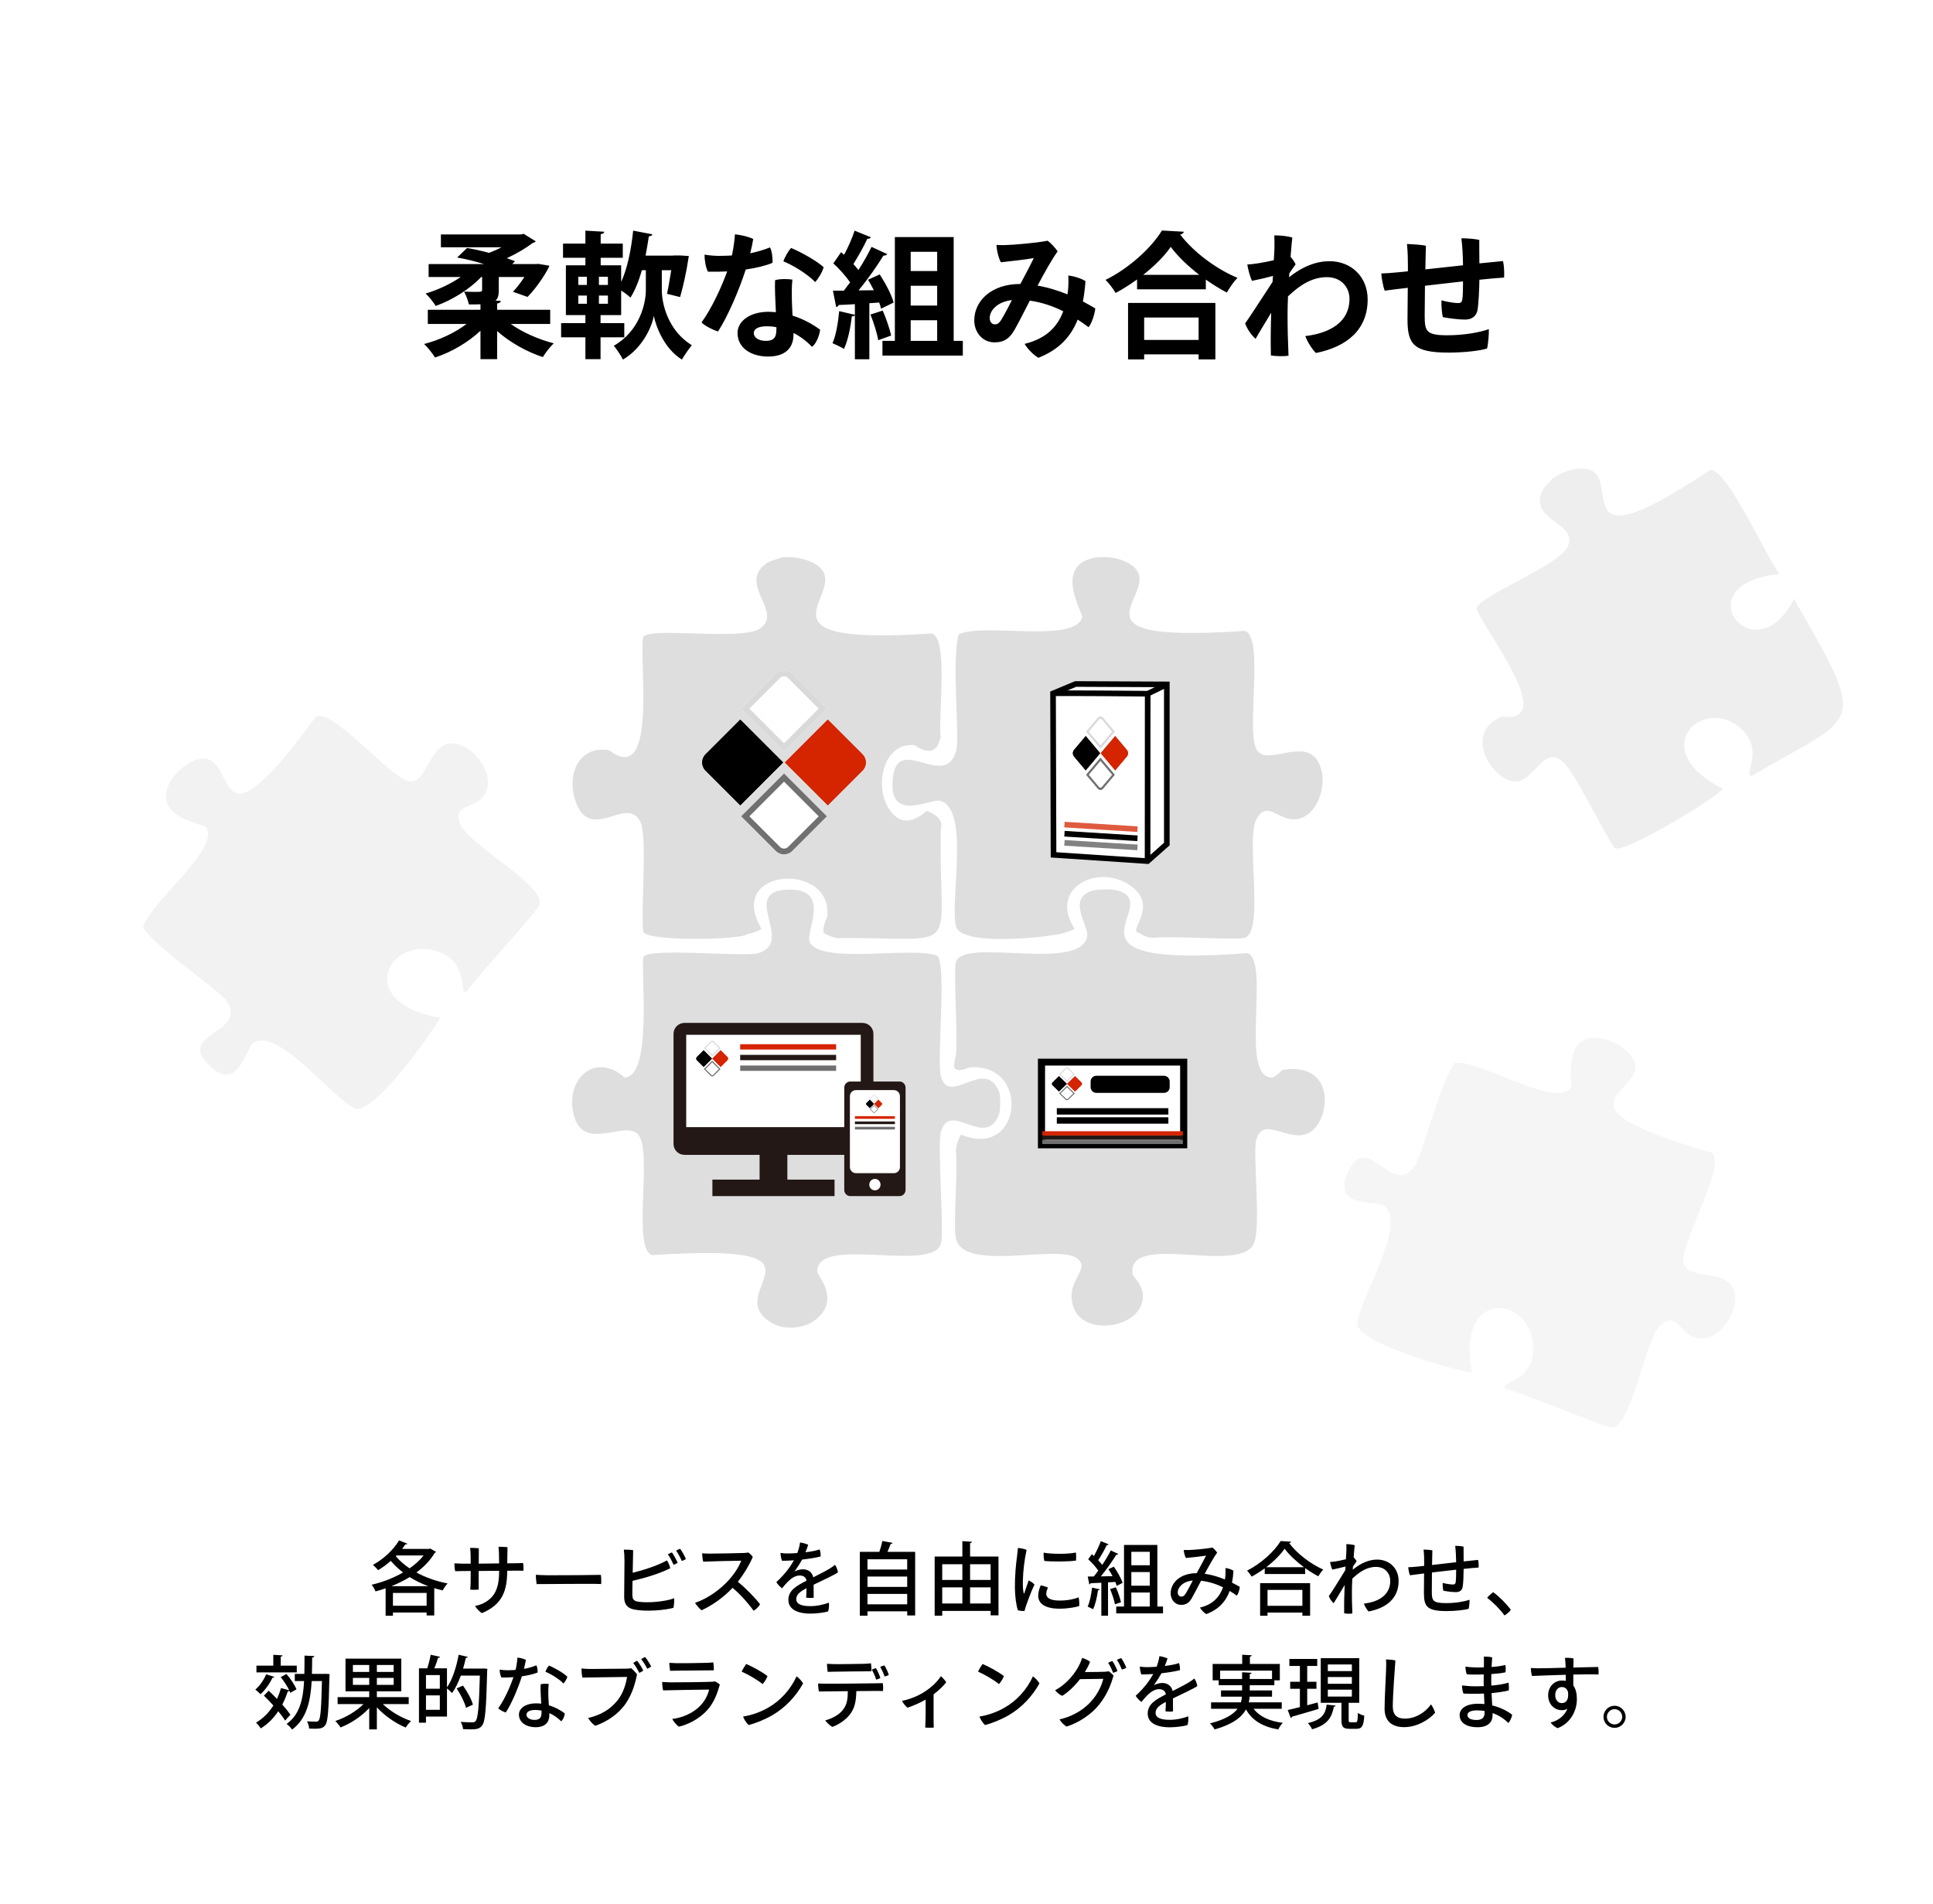<?xml version="1.0" encoding="UTF-8"?> <svg xmlns="http://www.w3.org/2000/svg" width="340" height="335" viewBox="0 0 340 335" fill="none"><rect width="340" height="335" fill="white"></rect><path d="M75.444 272.5L75.668 272.43L76.704 273.018C76.662 273.088 76.564 273.144 76.48 273.172C75.696 274.502 74.576 275.664 73.246 276.644C74.87 277.526 76.76 278.198 78.734 278.576C78.426 278.87 78.062 279.43 77.866 279.794C77.362 279.682 76.872 279.556 76.382 279.402V284.204H75.038V283.686H69.116V284.26H67.828V279.43C67.24 279.64 66.638 279.822 66.05 279.976C65.924 279.612 65.616 279.094 65.364 278.8C67.212 278.38 69.172 277.638 70.894 276.644C70.096 276.028 69.368 275.356 68.738 274.6C68.024 275.23 67.268 275.79 66.512 276.238C66.302 275.986 65.868 275.524 65.602 275.3C67.352 274.362 69.158 272.738 70.194 271.002L71.65 271.576C71.58 271.688 71.426 271.716 71.286 271.702C71.118 271.968 70.922 272.234 70.726 272.5H75.444ZM69.116 280.242V282.496H75.038V280.242H69.116ZM74.506 273.648H69.732L69.62 273.774C70.264 274.558 71.09 275.286 72.042 275.916C73.008 275.244 73.862 274.488 74.506 273.648ZM68.85 279.052H75.332C74.156 278.618 73.064 278.086 72.056 277.456C71.048 278.072 69.97 278.604 68.85 279.052ZM89.22 275.034L90.746 275.02C91.068 275.006 91.684 274.992 92.006 274.978C92.076 275.356 92.104 275.902 92.062 276.336C91.726 276.336 91.306 276.322 90.914 276.322L89.22 276.336C89.192 280.046 88.282 282.3 84.768 283.798C84.418 283.602 83.802 282.986 83.55 282.538C84.054 282.44 84.67 282.244 85.076 282.034C86.896 281.068 87.792 279.64 87.792 276.42V276.35L84.194 276.378V279.654C83.83 279.696 83.186 279.71 82.71 279.654C82.738 279.444 82.766 278.898 82.78 278.45C82.794 277.918 82.794 277.162 82.794 276.378L81.366 276.392C81.016 276.406 80.442 276.406 80.064 276.42C79.98 276.098 79.91 275.356 79.938 275.034C80.358 275.062 80.708 275.062 81.184 275.09H82.794L82.78 273.578C82.766 273.158 82.738 272.682 82.696 272.318C83.088 272.304 83.844 272.332 84.222 272.388C84.222 272.654 84.208 273.788 84.208 275.09C85.356 275.076 86.644 275.062 87.792 275.048C87.792 274.39 87.778 273.76 87.764 273.382C87.764 273.06 87.736 272.528 87.68 272.122C88.1 272.108 88.87 272.15 89.262 272.192C89.248 272.738 89.234 273.9 89.22 275.034ZM94.26 277.05C94.652 277.078 95.576 277.134 96.36 277.134C99.496 277.148 104.382 277.092 105.684 277.064C105.754 277.414 105.782 278.296 105.74 278.674C103.766 278.59 96.136 278.702 94.386 278.688C94.316 278.296 94.246 277.498 94.26 277.05ZM119.628 272.472C119.95 272.864 120.468 273.816 120.636 274.264C120.496 274.39 120.188 274.544 119.922 274.614C119.698 274.082 119.278 273.284 118.928 272.808C119.152 272.668 119.418 272.528 119.628 272.472ZM112.166 281.768C113.972 282.062 117.038 281.768 118.578 281.18C118.62 281.586 118.55 282.468 118.452 282.86C116.954 283.294 113.538 283.574 111.508 283.154C110.304 282.902 109.786 282.202 109.786 280.928C109.8 279.85 109.842 275.524 109.842 274.67C109.842 273.914 109.8 273.116 109.73 272.626C110.136 272.612 110.948 272.64 111.368 272.724C111.354 273.312 111.312 275.006 111.284 276.7C113.118 276.252 115.764 275.412 117.304 274.516C117.542 274.824 117.808 275.482 117.892 275.902C116.072 276.826 113.37 277.638 111.256 278.114C111.228 279.192 111.228 280.102 111.228 280.508C111.228 281.292 111.41 281.628 112.166 281.768ZM117.472 273.452C117.696 273.312 117.976 273.172 118.186 273.116C118.494 273.522 119.012 274.488 119.194 274.936C119.04 275.062 118.732 275.216 118.48 275.286C118.242 274.754 117.822 273.928 117.472 273.452ZM129.778 278.282C131.15 279.374 132.886 281.166 133.698 282.244C133.488 282.608 132.984 283.14 132.564 283.378C131.738 282.244 130.436 280.676 128.854 279.346C127.216 281.082 125.2 282.482 123.394 283.294C123.072 283.056 122.484 282.384 122.246 281.992C124.724 281.138 126.824 279.472 128.126 278.044C129.204 276.854 129.946 275.678 130.38 274.572C129.162 274.586 124.71 274.684 123.688 274.74C123.59 274.362 123.506 273.718 123.492 273.27C123.912 273.312 124.402 273.326 124.85 273.326C125.438 273.326 130.086 273.256 130.856 273.214C131.15 273.2 131.416 273.172 131.626 273.13C131.92 273.326 132.228 273.634 132.41 273.9C131.948 275.048 130.926 276.812 129.778 278.282ZM142.56 282.566C143.82 282.566 145.066 282.23 145.794 281.95C145.864 282.426 145.794 283.07 145.668 283.49C145.164 283.658 143.764 283.882 142.518 283.882C140.74 283.882 138.668 283.364 138.668 281.46C138.668 279.752 140.18 278.954 141.846 278.1C141.818 277.582 141.384 277.176 140.67 277.176C139.564 277.176 138.64 278.086 137.562 279.43C137.198 279.164 136.764 278.716 136.554 278.338C138.122 276.896 139.074 275.538 139.648 274.502C138.906 274.558 138.192 274.586 137.548 274.586C137.408 274.25 137.296 273.634 137.282 273.2C137.702 273.27 138.136 273.298 138.458 273.298C138.92 273.298 139.55 273.284 140.236 273.228C140.474 272.612 140.656 271.926 140.726 271.366C141.132 271.408 141.832 271.604 142.154 271.772C142.07 272.038 141.888 272.584 141.678 273.088C142.616 272.976 143.512 272.822 144.17 272.584C144.31 272.906 144.366 273.48 144.338 273.83C143.47 274.054 142.308 274.236 141.09 274.376C140.754 274.978 140.236 275.804 139.76 276.462C140.306 276.196 140.81 276.084 141.23 276.084C142.07 276.084 142.84 276.532 143.05 277.498C144.142 276.938 145.15 276.434 145.92 275.972C146.228 275.776 146.564 275.552 146.872 275.3C147.11 275.594 147.348 276.252 147.39 276.63C146.956 276.98 144.562 278.1 143.106 278.8C143.12 279.5 143.12 280.452 143.12 281.082C142.77 281.152 142.182 281.138 141.79 281.068C141.832 280.774 141.846 280.074 141.86 279.416C140.754 279.99 140.054 280.508 140.054 281.334C140.054 282.286 141.146 282.566 142.56 282.566ZM155.202 271.1L157.008 271.436C156.966 271.548 156.854 271.618 156.658 271.618C156.504 272.038 156.308 272.542 156.098 273.018H160.97V284.204H159.57V283.476H152.584V284.246H151.24V273.018H154.67C154.88 272.402 155.09 271.674 155.202 271.1ZM159.57 279.178V277.358H152.584V279.178H159.57ZM159.57 276.126V274.32H152.584V276.126H159.57ZM152.584 280.41V282.244H159.57V280.41H152.584ZM170.63 271.464V273.844H175.628V284.19H174.242V283.406H165.73V284.246H164.4V273.844H169.272V271.128L170.952 271.24C170.938 271.352 170.854 271.436 170.63 271.464ZM169.272 277.96V275.188H165.73V277.96H169.272ZM174.242 277.96V275.188H170.63V277.96H174.242ZM169.272 279.262H165.73V282.104H169.272V279.262ZM170.63 279.262V282.104H174.242V279.262H170.63ZM179.044 272.332C179.52 272.36 180.192 272.5 180.57 272.668C180.178 274.488 179.954 276.336 179.912 278.142C179.898 278.94 179.926 279.738 180.052 280.228C180.066 280.354 180.122 280.396 180.178 280.256C180.346 279.78 180.654 278.8 180.934 278.044C181.284 278.198 181.732 278.492 181.956 278.772C181.438 279.794 180.458 282.412 180.192 283.42C179.856 283.434 179.394 283.392 179.044 283.294C178.736 282.44 178.526 280.816 178.512 279.276C178.498 277.176 178.708 275.076 178.876 273.9C178.932 273.438 179.016 272.766 179.044 272.332ZM183.566 273.158C185.148 273.452 188.088 273.41 189.236 273.13C189.306 273.466 189.292 274.194 189.264 274.544C187.962 274.754 184.994 274.754 183.692 274.614C183.594 274.278 183.538 273.606 183.566 273.158ZM183.048 278.912C183.496 278.982 184.028 279.15 184.336 279.318C184.182 279.612 184.028 280.032 184.028 280.382C184.028 281.012 184.546 281.586 186.422 281.586C187.752 281.586 188.97 281.334 189.712 281.012C189.824 281.376 189.866 282.146 189.824 282.552C189.348 282.706 187.99 283.014 186.38 283.014C183.888 283.014 182.614 282.16 182.614 280.732C182.614 280.144 182.81 279.458 183.048 278.912ZM203.572 271.8V282.636H204.566V283.84H196.334V282.636H197.706V271.8H203.572ZM198.994 278.968H202.242V276.574H198.994V278.968ZM202.242 275.37V273.004H198.994V275.37H202.242ZM202.242 280.172H198.994V282.636H202.242V280.172ZM197.454 278.478L196.418 278.996C196.362 278.786 196.278 278.562 196.18 278.31L194.892 278.38V284.246H193.716V278.45C193.002 278.478 192.358 278.52 191.84 278.534C191.812 278.66 191.7 278.716 191.602 278.73L191.322 277.358L192.4 277.344C192.652 277.036 192.918 276.686 193.184 276.322C192.764 275.692 192.036 274.894 191.406 274.32L192.05 273.424L192.414 273.746C192.862 272.934 193.352 271.912 193.632 271.128L195.004 271.688C194.948 271.786 194.836 271.828 194.668 271.828C194.304 272.612 193.688 273.704 193.17 274.488C193.436 274.782 193.688 275.062 193.87 275.314C194.458 274.446 194.99 273.536 195.382 272.766L196.698 273.382C196.642 273.466 196.53 273.522 196.348 273.522C195.662 274.642 194.598 276.154 193.632 277.33L195.69 277.288C195.466 276.868 195.214 276.448 194.962 276.07L195.914 275.622C196.544 276.504 197.216 277.694 197.454 278.478ZM195.256 279.57L196.264 279.248C196.656 280.074 197.02 281.166 197.174 281.88C196.88 281.978 196.586 282.09 196.11 282.244C195.984 281.53 195.62 280.424 195.256 279.57ZM192.092 279.304L193.436 279.612C193.394 279.738 193.282 279.78 193.128 279.766C192.974 280.942 192.666 282.286 192.26 283.112C192.008 282.958 191.588 282.762 191.308 282.65C191.686 281.866 191.938 280.536 192.092 279.304ZM210.446 276.77H210.488C211.076 275.678 211.874 274.222 212.14 273.676C211.524 273.788 209.648 273.998 208.598 274.096C208.402 273.788 208.22 273.102 208.22 272.682C208.514 272.696 208.71 272.696 209.004 272.696C209.83 272.682 212.35 272.458 213.26 272.262C213.526 272.444 213.918 272.878 214.086 273.158C213.596 273.788 212.63 275.51 211.902 276.868C213.162 277.05 214.38 277.428 215.458 277.876C215.5 277.596 215.528 277.316 215.556 277.036C215.57 276.784 215.57 276.252 215.556 275.86C216.06 275.916 216.62 276.112 216.956 276.336C216.914 277.078 216.83 277.778 216.704 278.436C217.208 278.688 217.67 278.94 218.076 279.178C218.048 279.598 217.852 280.312 217.544 280.718C217.18 280.452 216.76 280.172 216.298 279.892C215.598 281.782 214.31 283.182 212.168 283.966C211.804 283.742 211.314 283.28 211.062 282.818C213.414 282.286 214.562 280.83 215.122 279.248C213.988 278.702 212.686 278.254 211.258 278.1C210.726 279.108 209.984 280.55 209.62 281.18C209.172 281.936 208.682 282.342 207.744 282.342C206.652 282.342 205.91 281.39 205.91 280.326C205.91 278.422 207.632 276.77 210.446 276.77ZM208.5 280.438C208.864 279.878 209.41 278.814 209.802 278.058C208.08 278.212 207.156 279.248 207.156 280.144C207.156 280.634 207.478 280.886 207.758 280.886C208.08 280.886 208.248 280.788 208.5 280.438ZM222.458 276.91V275.916C221.73 276.448 220.946 276.952 220.162 277.372C219.98 277.078 219.616 276.588 219.35 276.322C221.8 275.09 224.166 272.92 225.258 271.114L227.092 271.226C227.05 271.366 226.924 271.45 226.756 271.478C228.128 273.326 230.592 275.188 232.748 276.126C232.426 276.462 232.118 276.91 231.88 277.316C231.124 276.924 230.326 276.42 229.57 275.874V276.91H222.458ZM222.71 275.72H229.36C228.002 274.712 226.756 273.55 225.958 272.458C225.23 273.508 224.068 274.684 222.71 275.72ZM222.948 284.26H221.646V278.52H230.438V284.26H229.08V283.7H222.948V284.26ZM229.08 282.51V279.71H222.948V282.51H229.08ZM238.096 273.97C238.292 274.152 238.502 274.446 238.614 274.67C238.446 274.908 238.18 275.3 237.97 275.622C237.97 275.804 237.956 275.972 237.942 276.154C239.44 274.922 240.896 274.376 242.226 274.376C244.326 274.376 246.006 275.846 246.006 278.142C246.006 281.264 243.766 282.93 240.728 283.504C240.462 283.224 240.056 282.636 239.902 282.118C242.45 281.838 244.536 280.634 244.536 278.1C244.536 276.98 243.78 275.664 242.016 275.664C240.406 275.664 239.09 276.56 237.858 277.736C237.816 278.59 237.788 279.388 237.788 280.032C237.788 281.306 237.802 282.286 237.872 283.854C237.508 283.924 236.794 283.91 236.43 283.826C236.402 282.286 236.444 280.522 236.514 278.856C235.8 280.074 234.862 281.572 234.582 282.048C234.246 281.782 233.882 281.25 233.728 280.788C234.106 280.326 235.52 278.044 236.626 276.238C236.64 276.014 236.654 275.804 236.668 275.594C236.08 275.748 235.086 275.986 234.344 276.14C234.176 275.79 233.994 275.132 233.938 274.81C234.274 274.782 234.624 274.74 234.918 274.698C235.366 274.628 236.08 274.474 236.738 274.32C236.78 273.578 236.822 273.046 236.822 272.822C236.836 272.36 236.822 271.912 236.808 271.66C237.214 271.66 237.886 271.716 238.292 271.856C238.264 271.968 238.18 272.822 238.096 273.97ZM250.5 275.482V274.614C250.5 274.04 250.472 273.242 250.402 272.612C250.808 272.612 251.634 272.668 251.942 272.752C251.928 273.242 251.914 274.236 251.886 275.328C253.16 275.188 254.686 275.006 256.128 274.838C256.114 273.9 256.058 272.766 255.96 271.968C256.436 271.954 257.066 271.996 257.43 272.108C257.43 272.682 257.444 273.788 257.444 274.698C258.466 274.586 259.362 274.488 259.978 274.432C260.076 274.782 260.104 275.37 260.076 275.776C259.53 275.804 258.578 275.888 257.444 276.014C257.43 277.022 257.402 278.45 257.276 279.15C257.178 279.78 256.758 280.102 256.072 280.102C255.498 280.102 254.448 279.976 253.874 279.85C253.79 279.598 253.734 278.912 253.762 278.478C254.35 278.646 255.176 278.758 255.54 278.758C255.862 278.758 255.988 278.674 256.044 278.338C256.1 277.932 256.128 277.022 256.128 276.154C254.756 276.308 253.244 276.476 251.872 276.644C251.858 278.072 251.844 279.43 251.844 279.92C251.844 281.6 251.97 282.034 254.392 282.034C256.17 282.034 257.724 281.712 258.48 281.446C258.494 281.81 258.424 282.678 258.326 283.028C257.682 283.238 256.03 283.434 254.476 283.434C251.018 283.434 250.458 282.664 250.458 280.242C250.458 279.64 250.472 278.128 250.486 276.812C249.394 276.952 248.498 277.064 247.994 277.134C247.84 276.756 247.728 276.098 247.7 275.72C248.232 275.706 248.652 275.678 249.464 275.594C249.702 275.566 250.066 275.538 250.5 275.482ZM265.746 283.21C265.536 283.546 264.976 284.008 264.626 284.204C263.87 283.14 262.694 281.95 261.574 281.096C261.868 280.746 262.316 280.326 262.652 280.116C263.73 280.9 264.976 282.16 265.746 283.21ZM49.375 293.032H52.203V294.222H45.105V293.032H48.073V291.128L49.697 291.226C49.683 291.338 49.599 291.422 49.375 291.45V293.032ZM56.963 294.488L57.257 294.474L57.971 294.516C57.957 294.628 57.957 294.81 57.943 294.95C57.817 300.872 57.677 302.874 57.229 303.476C56.907 303.938 56.557 304.134 55.381 304.134C55.073 304.134 54.723 304.12 54.373 304.106C54.359 303.728 54.205 303.182 53.995 302.832C54.695 302.888 55.311 302.888 55.633 302.888C55.829 302.888 55.941 302.832 56.067 302.664C56.389 302.272 56.515 300.522 56.627 295.748H54.821C54.625 299.318 53.925 302.398 51.377 304.288C51.181 303.966 50.747 303.518 50.411 303.294C52.693 301.67 53.309 299.024 53.491 295.748H51.853V294.488H53.533C53.561 293.466 53.561 292.388 53.561 291.268L55.283 291.352C55.269 291.492 55.157 291.576 54.905 291.632C54.905 292.598 54.891 293.564 54.863 294.488H56.963ZM49.375 295.048L50.383 294.502C51.097 295.328 51.853 296.434 52.147 297.204L51.055 297.82C51.013 297.708 50.971 297.596 50.915 297.47C50.859 297.526 50.747 297.568 50.621 297.554C50.355 298.38 50.033 299.15 49.655 299.878C50.243 300.536 50.747 301.166 51.083 301.684C50.663 302.104 50.411 302.398 50.145 302.706C49.865 302.23 49.445 301.656 48.941 301.054C48.115 302.3 47.079 303.336 45.861 304.078C45.693 303.798 45.287 303.294 45.035 303.056C46.253 302.356 47.275 301.32 48.087 300.046C47.527 299.43 46.953 298.828 46.421 298.31L47.261 297.442C47.723 297.876 48.227 298.366 48.717 298.884C48.997 298.282 49.235 297.652 49.431 296.98L50.873 297.372C50.523 296.644 49.935 295.748 49.375 295.048ZM46.813 294.558L48.255 295.006C48.213 295.104 48.101 295.16 47.933 295.146C47.443 296.196 46.645 297.33 45.819 298.058C45.609 297.834 45.175 297.442 44.909 297.246C45.651 296.63 46.393 295.58 46.813 294.558ZM71.887 298.576V299.794H67.337C68.611 301.04 70.543 302.188 72.307 302.776C71.999 303.042 71.579 303.574 71.369 303.924C69.591 303.196 67.659 301.866 66.287 300.368V304.246H64.943V300.494C63.599 301.95 61.695 303.21 59.903 303.91C59.693 303.574 59.273 303.056 58.979 302.776C60.771 302.188 62.703 301.054 63.935 299.794H59.385V298.576H64.943V297.554H60.771V291.8H70.585V297.554H66.287V298.576H71.887ZM64.943 292.92H62.073V294.138H64.943V292.92ZM66.287 294.138H69.241V292.92H66.287V294.138ZM62.073 295.188V296.42H64.943V295.188H62.073ZM66.287 296.42H69.241V295.188H66.287V296.42ZM84.739 293.55L85.019 293.536L85.719 293.592C85.719 293.69 85.705 293.886 85.691 294.012C85.523 300.62 85.355 302.86 84.809 303.546C84.389 304.12 83.927 304.246 82.737 304.246C82.331 304.246 81.897 304.232 81.449 304.204C81.421 303.84 81.267 303.294 81.029 302.93C81.911 303 82.723 303.014 83.073 303.014C83.339 303.014 83.507 302.958 83.661 302.776C84.067 302.314 84.263 300.214 84.403 294.782H81.057C80.623 295.972 80.105 297.05 79.517 297.862C79.321 297.638 78.901 297.26 78.621 297.036V301.992H74.925V303.07H73.693V293.508H75.149C75.387 292.794 75.639 291.814 75.751 291.114L77.403 291.478C77.361 291.59 77.249 291.646 77.053 291.66C76.899 292.206 76.647 292.906 76.395 293.508H78.621V296.854C79.559 295.538 80.273 293.298 80.679 291.114L82.275 291.492C82.247 291.604 82.135 291.674 81.939 291.66C81.799 292.29 81.645 292.934 81.449 293.55H84.739ZM77.361 297.092V294.698H74.925V297.092H77.361ZM74.925 298.268V300.802H77.361V298.268H74.925ZM80.315 297.036L81.435 296.546C82.191 297.582 82.933 298.954 83.185 299.892L81.967 300.452C81.743 299.528 81.029 298.1 80.315 297.036ZM96.443 298.184C96.443 298.562 96.499 299.29 96.541 300.004C97.605 300.326 98.557 300.844 99.341 301.432C99.327 301.866 99.047 302.566 98.697 302.818C98.109 302.216 97.395 301.726 96.611 301.376C96.625 301.53 96.625 301.656 96.625 301.754C96.625 302.958 95.911 303.868 94.203 303.868C92.677 303.868 91.277 303.098 91.277 301.642C91.277 300.48 92.551 299.668 94.245 299.668C94.567 299.668 94.889 299.682 95.197 299.724C95.127 298.534 95.043 297.05 95.099 296.308C95.533 296.196 96.163 296.21 96.513 296.266C96.429 297.064 96.443 297.554 96.443 298.184ZM95.253 301.194V300.942C94.875 300.872 94.511 300.83 94.133 300.83C93.167 300.83 92.607 301.152 92.607 301.67C92.607 302.16 93.139 302.58 94.035 302.58C95.141 302.58 95.253 301.95 95.253 301.194ZM94.567 294.236C93.881 294.53 92.887 294.754 91.795 294.908C91.137 296.994 89.989 299.71 88.967 301.278C88.575 301.18 87.903 300.83 87.637 300.536C88.715 299.038 89.723 296.798 90.311 295.062C89.611 295.118 88.897 295.132 88.197 295.118C88.001 294.782 87.889 294.18 87.889 293.732C88.351 293.816 88.911 293.844 89.205 293.844C89.667 293.844 90.157 293.83 90.675 293.788C90.759 293.494 90.815 293.228 90.857 292.948C90.927 292.486 90.997 292.024 91.011 291.618C91.543 291.674 92.117 291.814 92.495 292.01C92.425 292.486 92.299 293.046 92.159 293.606C92.887 293.48 93.629 293.27 94.343 292.976C94.511 293.256 94.581 293.872 94.567 294.236ZM99.103 296.182C98.333 295.342 96.807 294.46 95.939 294.11C96.051 293.76 96.331 293.256 96.555 293.018C97.591 293.438 99.173 294.362 99.789 294.978C99.691 295.384 99.397 295.874 99.103 296.182ZM113.467 291.52C113.803 291.898 114.321 292.724 114.531 293.186C114.391 293.312 114.097 293.48 113.845 293.578C113.579 293.032 113.145 292.346 112.781 291.898C113.005 291.744 113.257 291.59 113.467 291.52ZM112.067 292.178C112.403 292.57 112.935 293.438 113.145 293.886C113.005 294.026 112.697 294.208 112.445 294.306C112.193 293.788 111.759 293.032 111.381 292.57C111.605 292.416 111.857 292.248 112.067 292.178ZM112.053 294.586C111.759 295.958 111.297 297.862 110.093 299.654C108.749 301.614 106.775 302.874 104.717 303.616C104.269 303.378 103.737 302.734 103.443 302.244C105.599 301.74 107.279 300.816 108.637 299.122C109.561 297.974 110.107 296.308 110.289 295.02C109.197 295.034 103.653 295.104 102.435 295.132C102.351 294.768 102.267 293.872 102.267 293.536C102.799 293.592 103.401 293.62 103.891 293.62C104.605 293.62 109.435 293.578 110.247 293.564C110.471 293.55 110.737 293.536 111.017 293.494C111.311 293.704 111.773 294.194 112.053 294.586ZM117.737 292.542C118.185 292.57 118.423 292.584 118.913 292.598C119.753 292.626 123.617 292.57 124.317 292.542C124.793 292.528 125.143 292.486 125.465 292.458C125.521 292.78 125.577 293.452 125.549 293.858C125.045 293.858 120.005 293.9 119.095 293.914C118.871 293.914 118.227 293.942 117.863 293.942C117.807 293.606 117.723 292.948 117.737 292.542ZM126.613 296.364C126.193 297.848 125.619 299.514 124.387 300.872C122.819 302.594 120.719 303.49 119.389 303.77C119.025 303.504 118.451 302.86 118.241 302.412C119.907 302.23 121.895 301.432 123.169 300.088C123.981 299.234 124.457 298.31 124.737 297.246C123.939 297.246 117.793 297.344 116.645 297.386C116.533 297.036 116.463 296.294 116.477 295.902C116.981 295.944 117.443 295.958 117.961 295.972C118.787 295.986 124.121 295.93 125.073 295.874C125.339 295.86 125.549 295.846 125.759 295.804C125.983 295.902 126.403 296.168 126.613 296.364ZM131.247 292.738C132.339 293.2 134.103 294.152 134.999 294.88C134.873 295.272 134.425 295.972 134.145 296.28C133.291 295.58 131.695 294.628 130.449 294.082C130.617 293.718 131.065 292.99 131.247 292.738ZM130.701 301.992C132.185 301.768 133.767 301.194 135.055 300.466C137.267 299.206 139.017 297.288 140.109 294.922C140.529 295.188 141.061 295.79 141.257 296.168C139.997 298.408 138.177 300.396 135.853 301.754C134.341 302.622 132.871 303.168 131.681 303.49C131.275 303.112 130.869 302.468 130.701 301.992ZM146.829 294.096C146.605 294.096 145.947 294.11 145.583 294.124C145.527 293.788 145.457 293.13 145.471 292.71C145.919 292.738 146.157 292.752 146.647 292.766C147.501 292.794 151.323 292.724 152.037 292.71C152.513 292.696 152.863 292.654 153.199 292.626C153.255 292.948 153.297 293.62 153.269 294.026C152.765 294.026 147.739 294.068 146.829 294.096ZM155.551 292.99C155.845 293.41 156.195 294.18 156.335 294.67C156.181 294.768 155.859 294.894 155.593 294.95C155.411 294.376 155.103 293.746 154.823 293.256C155.061 293.144 155.341 293.032 155.551 292.99ZM154.851 295.202C154.697 295.314 154.375 295.44 154.109 295.496C153.941 294.936 153.647 294.25 153.339 293.746C153.577 293.634 153.871 293.522 154.067 293.466C154.361 293.914 154.711 294.726 154.851 295.202ZM154.053 296.14C154.375 296.14 154.949 296.126 155.271 296.112C155.341 296.476 155.355 297.134 155.327 297.498C154.991 297.498 154.613 297.484 154.221 297.484C153.871 297.484 152.331 297.498 150.623 297.512C150.581 299.206 150.385 300.326 149.643 301.418C148.985 302.37 147.739 303.336 146.395 303.812C145.961 303.574 145.387 303.014 145.149 302.664C146.129 302.412 147.473 301.81 148.215 300.872C148.999 299.892 149.111 298.94 149.125 297.526C147.347 297.54 145.695 297.568 145.303 297.568C144.967 297.568 144.407 297.568 144.029 297.582C143.959 297.26 143.889 296.532 143.903 296.168C144.309 296.196 144.659 296.196 145.135 296.21C145.961 296.238 153.339 296.154 154.053 296.14ZM164.213 298.086V302.79C164.213 303.14 164.227 303.616 164.241 303.924C163.947 303.966 163.065 303.966 162.743 303.924C162.743 303.784 162.771 303.35 162.785 302.804C162.813 302.09 162.827 300.914 162.813 299.01C161.791 299.598 160.615 300.102 159.607 300.438C159.299 300.172 158.851 299.64 158.655 299.234C159.943 298.968 161.455 298.408 162.631 297.624C163.849 296.854 164.927 295.804 165.487 294.894C165.823 295.16 166.229 295.622 166.439 295.958C165.935 296.602 165.165 297.358 164.213 298.086ZM172.823 292.738C173.915 293.2 175.679 294.152 176.575 294.88C176.449 295.272 176.001 295.972 175.721 296.28C174.867 295.58 173.271 294.628 172.025 294.082C172.193 293.718 172.641 292.99 172.823 292.738ZM172.277 301.992C173.761 301.768 175.343 301.194 176.631 300.466C178.843 299.206 180.593 297.288 181.685 294.922C182.105 295.188 182.637 295.79 182.833 296.168C181.573 298.408 179.753 300.396 177.429 301.754C175.917 302.622 174.447 303.168 173.257 303.49C172.851 303.112 172.445 302.468 172.277 301.992ZM194.117 294.11V294.124C194.621 294.096 194.775 294.068 195.013 294.026C195.279 294.194 195.671 294.544 195.867 294.768C195.475 296.154 194.845 298.002 193.333 299.892C191.919 301.67 189.679 303.098 187.607 303.756C187.159 303.504 186.627 302.958 186.361 302.496C188.111 302.104 190.211 301.18 191.835 299.416C193.151 298.002 193.823 296.378 194.061 295.356L189.959 295.412C189.021 296.63 187.901 297.694 186.837 298.352C186.417 298.184 185.815 297.708 185.591 297.358C187.873 296.168 189.749 293.676 190.337 291.674C190.855 291.8 191.359 292.066 191.737 292.36C191.513 292.948 191.191 293.564 190.827 294.166C193.697 294.152 194.117 294.11 194.117 294.11ZM197.211 291.702C197.519 292.122 197.925 292.906 198.107 293.396C197.939 293.522 197.603 293.662 197.323 293.718C197.099 293.144 196.777 292.5 196.455 292.01C196.693 291.898 196.987 291.758 197.211 291.702ZM194.915 292.542C195.153 292.402 195.447 292.276 195.671 292.234C195.979 292.668 196.371 293.494 196.553 293.97C196.399 294.096 196.049 294.236 195.783 294.292C195.573 293.732 195.251 293.046 194.915 292.542ZM205.765 302.566C207.025 302.566 208.271 302.23 208.999 301.95C209.069 302.426 208.999 303.07 208.873 303.49C208.369 303.658 206.969 303.882 205.723 303.882C203.945 303.882 201.873 303.364 201.873 301.46C201.873 299.752 203.385 298.954 205.051 298.1C205.023 297.582 204.589 297.176 203.875 297.176C202.769 297.176 201.845 298.086 200.767 299.43C200.403 299.164 199.969 298.716 199.759 298.338C201.327 296.896 202.279 295.538 202.853 294.502C202.111 294.558 201.397 294.586 200.753 294.586C200.613 294.25 200.501 293.634 200.487 293.2C200.907 293.27 201.341 293.298 201.663 293.298C202.125 293.298 202.755 293.284 203.441 293.228C203.679 292.612 203.861 291.926 203.931 291.366C204.337 291.408 205.037 291.604 205.359 291.772C205.275 292.038 205.093 292.584 204.883 293.088C205.821 292.976 206.717 292.822 207.375 292.584C207.515 292.906 207.571 293.48 207.543 293.83C206.675 294.054 205.513 294.236 204.295 294.376C203.959 294.978 203.441 295.804 202.965 296.462C203.511 296.196 204.015 296.084 204.435 296.084C205.275 296.084 206.045 296.532 206.255 297.498C207.347 296.938 208.355 296.434 209.125 295.972C209.433 295.776 209.769 295.552 210.077 295.3C210.315 295.594 210.553 296.252 210.595 296.63C210.161 296.98 207.767 298.1 206.311 298.8C206.325 299.5 206.325 300.452 206.325 301.082C205.975 301.152 205.387 301.138 204.995 301.068C205.037 300.774 205.051 300.074 205.065 299.416C203.959 299.99 203.259 300.508 203.259 301.334C203.259 302.286 204.351 302.566 205.765 302.566ZM225.449 299.486V300.62H220.507C221.515 301.978 223.237 302.79 225.631 303.098C225.351 303.364 225.015 303.896 224.833 304.26C222.089 303.784 220.255 302.678 219.163 300.746C218.393 302.118 216.811 303.364 213.647 304.26C213.493 303.98 213.129 303.462 212.835 303.196C215.523 302.51 216.937 301.6 217.679 300.62H213.017V299.486H218.267C218.365 299.15 218.421 298.828 218.449 298.492H214.767V297.4H218.477V296.476H214.361V295.622H213.297V292.738H218.491V291.114L220.171 291.212C220.157 291.338 220.073 291.408 219.849 291.45V292.738H225.113V295.622H224.147V296.476H219.821V297.4H223.741V298.492H219.793C219.779 298.828 219.723 299.15 219.653 299.486H225.449ZM214.613 293.914V295.384H218.477V294.194L220.143 294.292C220.129 294.404 220.045 294.488 219.821 294.516V295.384H223.741V293.914H214.613ZM237.223 299.57V302.566C237.223 302.958 237.279 303 237.573 303H238.455C238.749 303 238.805 302.79 238.847 301.348C239.113 301.558 239.631 301.754 239.967 301.838C239.855 303.672 239.533 304.148 238.609 304.148H237.363C236.215 304.148 235.949 303.77 235.949 302.58V299.57H232.309V291.716H239.085V299.57H237.223ZM237.783 295.034H233.555V296.224H237.783V295.034ZM237.783 292.822H233.555V293.998H237.783V292.822ZM237.783 297.26H233.555V298.478H237.783V297.26ZM229.929 297.106V300.004C230.531 299.836 231.161 299.682 231.763 299.514L231.931 300.648C230.209 301.166 228.403 301.684 227.241 302.02C227.227 302.132 227.143 302.216 227.031 302.244L226.499 300.844C227.087 300.718 227.829 300.536 228.641 300.326V297.106H226.933V295.874H228.641V293.088H226.793V291.856H231.693V293.088H229.929V295.874H231.553V297.106H229.929ZM233.359 299.892L234.927 300.06C234.913 300.158 234.801 300.242 234.619 300.256C234.269 302.02 233.625 303.434 230.783 304.232C230.657 303.91 230.307 303.392 230.041 303.14C232.575 302.552 233.135 301.488 233.359 299.892ZM243.789 291.94C244.195 291.94 245.119 292.024 245.441 292.122C245.385 292.738 244.979 298.268 244.979 300.2C244.979 301.768 245.777 302.356 247.107 302.356C248.941 302.356 250.677 301.306 251.699 299.85C251.965 300.158 252.329 300.942 252.427 301.32C251.391 302.524 249.277 303.854 246.981 303.854C244.923 303.854 243.537 302.888 243.537 300.592C243.537 298.688 243.775 294.866 243.803 293.592C243.831 292.85 243.831 292.388 243.789 291.94ZM260.995 293.34L261.009 292.78C261.023 292.122 261.009 291.814 260.995 291.45C261.429 291.422 262.101 291.478 262.465 291.576C262.423 292.052 262.395 292.626 262.353 293.27C263.207 293.214 264.075 293.102 264.775 292.92C264.873 293.298 264.859 293.844 264.803 294.208C264.103 294.362 263.221 294.46 262.311 294.516C262.297 294.95 262.297 295.412 262.297 295.888C262.297 296.098 262.297 296.322 262.311 296.546C263.389 296.462 264.467 296.294 265.335 296.028C265.419 296.434 265.419 297.036 265.377 297.4C264.551 297.61 263.487 297.764 262.353 297.862C262.381 298.604 262.437 299.36 262.465 300.032C263.921 300.382 265.139 301.012 265.979 301.67C265.909 302.132 265.629 302.79 265.307 303.126C264.579 302.384 263.627 301.768 262.535 301.376V301.726C262.535 302.86 261.863 303.868 259.889 303.868C257.901 303.868 256.739 303.042 256.739 301.74C256.739 300.592 257.859 299.738 259.987 299.738C260.365 299.738 260.729 299.752 261.093 299.794L261.023 297.946C259.749 298.002 258.461 298.002 257.411 297.946C257.257 297.554 257.159 296.994 257.159 296.518C257.845 296.602 258.755 296.672 259.483 296.672C259.945 296.672 260.449 296.658 260.981 296.644C260.967 296.392 260.967 296.182 260.967 295.986C260.967 295.566 260.967 295.076 260.981 294.586C259.833 294.628 258.755 294.614 257.999 294.558C257.859 294.208 257.761 293.62 257.761 293.214C258.153 293.27 259.063 293.354 259.819 293.354C260.141 293.354 260.547 293.354 260.995 293.34ZM261.135 301.292V301.012C260.701 300.942 260.267 300.9 259.819 300.9C258.685 300.9 258.111 301.236 258.111 301.712C258.111 302.174 258.517 302.594 259.721 302.594C260.547 302.594 261.135 302.286 261.135 301.292ZM275.387 293.396L275.373 293.13C275.359 292.654 275.331 292.178 275.261 291.674C275.681 291.632 276.395 291.674 276.773 291.772C276.759 292.024 276.745 292.626 276.745 293.368C278.649 293.326 280.441 293.27 281.099 293.27C281.183 293.634 281.197 294.236 281.169 294.586C280.301 294.544 278.593 294.558 276.731 294.6V296.532C277.165 297.106 277.361 297.932 277.361 298.926C277.361 300.9 276.311 303.14 273.973 304.036C273.581 303.896 272.951 303.378 272.741 303.042C273.973 302.748 275.163 301.936 275.695 300.62C275.415 300.788 275.079 300.872 274.715 300.872C273.441 300.872 272.307 299.864 272.307 298.24C272.307 296.7 273.427 295.65 274.743 295.65C274.981 295.65 275.205 295.678 275.415 295.72L275.401 294.642C272.909 294.712 270.417 294.81 269.465 294.852C269.367 294.516 269.255 293.872 269.269 293.452C269.731 293.494 270.529 293.508 271.075 293.494C271.775 293.494 273.525 293.452 275.387 293.396ZM274.687 299.626C275.499 299.626 275.947 299.024 275.807 297.68C275.611 297.036 275.219 296.798 274.687 296.798C274.085 296.798 273.553 297.33 273.553 298.24C273.553 299.024 274.043 299.626 274.687 299.626ZM282.043 302.034V302.02C282.043 300.97 282.911 300.088 283.989 300.088C285.053 300.088 285.935 300.97 285.935 302.034C285.935 303.112 285.053 303.98 283.989 303.98C282.911 303.98 282.043 303.112 282.043 302.034ZM282.645 302.034V302.048C282.645 302.776 283.247 303.378 283.989 303.378C284.731 303.378 285.333 302.776 285.333 302.034C285.333 301.292 284.731 300.69 283.989 300.69C283.247 300.69 282.645 301.292 282.645 302.034Z" fill="black"></path><path d="M96.776 54.496V56.992H89.84C91.856 58.456 94.712 59.704 97.4 60.4C96.776 60.976 95.912 62.104 95.48 62.824C92.648 61.888 89.672 60.232 87.44 58.24V63.184H84.512V58.192C82.328 60.232 79.4 61.96 76.52 62.896C76.088 62.2 75.224 61.096 74.6 60.52C77.288 59.824 80.072 58.528 82.064 56.992H75.248V54.496H84.512V53.536C83.912 53.56 83.24 53.56 82.472 53.56C82.328 52.84 81.968 51.952 81.632 51.304C82.232 51.328 82.928 51.352 83.48 51.352C84.704 51.352 84.8 51.328 84.8 50.968V48.736H84.632C82.568 50.92 79.52 52.792 76.64 53.824C76.232 53.176 75.44 52.168 74.864 51.64C77 51.016 79.256 49.96 81.032 48.736H75.392V46.456H85.136C83.6 45.976 81.92 45.568 80.408 45.304L82.16 43.624C83.384 43.84 84.728 44.128 86.024 44.488C86.768 44.2 87.536 43.864 88.208 43.504H77.552V41.248H91.664L92.096 41.128L94.232 42.448C94.136 42.592 93.92 42.688 93.68 42.76C92.504 43.648 90.92 44.608 89.144 45.424C89.672 45.616 90.152 45.784 90.584 45.952L90.104 46.456H94.16L94.736 46.432L96.632 46.744C96.512 47.248 94.76 50.248 92.792 52.24L90.224 51.328C90.872 50.656 91.592 49.72 92.24 48.736H87.728V51.088C87.728 51.976 87.584 52.528 87.152 52.888L88.088 52.936C88.064 53.176 87.872 53.344 87.44 53.392V54.496H96.776ZM118.064 47.536H116.408V51.064C116.408 53.368 117.44 58.12 121.688 60.736C121.16 61.36 120.368 62.536 119.936 63.256C116.888 61.384 115.4 57.544 115.016 55.624H114.992C114.632 57.592 112.928 61.312 109.568 63.256C109.256 62.608 108.464 61.408 107.96 60.832C112.496 58.24 113.6 53.392 113.6 51.064V47.536H112.904C112.376 49.408 111.704 51.088 110.888 52.36C110.528 52 109.856 51.496 109.256 51.112V55.432H105.632V56.848H109.808V59.344H105.632V63.184H102.968V59.344H98.696V56.848H102.968V55.432H99.536V46.672H102.968V45.352H99.032V42.856H102.968V40.576L106.28 40.768C106.256 41.008 106.088 41.128 105.656 41.2V42.856H109.544V45.352H105.656V46.672H109.256V49.6C110.336 47.296 111.032 43.888 111.368 40.576L114.752 41.224C114.704 41.44 114.464 41.56 114.128 41.56C113.96 42.688 113.768 43.84 113.552 44.968H118.4V44.944H119.648L121.16 45.04C121.136 45.136 121.112 45.352 121.088 45.472C120.752 47.728 120.152 50.464 119.624 52.264L117.32 51.688C117.56 50.632 117.824 49.072 118.064 47.536ZM103.232 48.688H101.72V50.128H103.232V48.688ZM105.344 50.128H106.928V48.688H105.344V50.128ZM103.232 52H101.72V53.44H103.232V52ZM105.344 53.44H106.928V52H105.344V53.44ZM139.568 58.576V58.864C139.568 61.12 138.224 62.728 135.104 62.728C132.152 62.728 129.728 61.24 129.728 58.576C129.728 56.536 131.864 54.856 135.152 54.856C135.608 54.856 136.04 54.88 136.472 54.928C136.376 52.936 136.256 50.584 136.328 49.288C137.264 49.024 138.656 49.072 139.376 49.192C139.232 50.56 139.28 51.496 139.28 52.576C139.28 53.224 139.352 54.376 139.4 55.528C141.272 56.104 142.904 57.016 144.248 58C144.176 58.912 143.576 60.472 142.832 61.024C141.896 60.04 140.792 59.2 139.568 58.576ZM136.568 57.568C135.992 57.448 135.44 57.4 134.864 57.4C133.4 57.4 132.584 57.856 132.584 58.6C132.584 59.368 133.4 59.968 134.696 59.968C136.496 59.968 136.568 58.936 136.568 57.568ZM135.872 46.24C134.768 46.72 133.112 47.128 131.168 47.416C130.04 50.944 127.976 55.768 126.296 58.312C125.456 58.072 123.992 57.352 123.392 56.728C125.216 54.208 126.896 50.536 127.904 47.752C126.8 47.8 125.648 47.824 124.52 47.8C124.136 47.08 123.92 45.76 123.92 44.8C124.76 44.944 125.84 45.016 126.44 45.016C127.208 45.016 127.976 44.992 128.744 44.944C128.84 44.488 128.912 44.08 128.984 43.648C129.128 42.808 129.224 41.992 129.272 41.224C130.424 41.344 131.624 41.632 132.488 42.04C132.368 42.808 132.176 43.672 131.96 44.56C133.088 44.32 134.24 44.008 135.44 43.528C135.776 44.128 135.944 45.496 135.872 46.24ZM143.384 49.624C141.944 48.112 139.304 46.576 137.792 45.976C138.032 45.232 138.68 44.128 139.136 43.624C140.912 44.344 143.744 45.952 144.872 47.008C144.632 47.872 144.008 48.952 143.384 49.624ZM167.744 41.704V59.968H169.352V62.56H155.216V59.968H157.4V41.704H167.744ZM160.184 53.752H164.84V50.272H160.184V53.752ZM164.84 47.68V44.296H160.184V47.68H164.84ZM164.84 56.344H160.184V59.968H164.84V56.344ZM157.184 53.224L154.976 54.304C154.904 53.992 154.784 53.632 154.64 53.224L152.912 53.344V63.208H150.368V55.432C150.296 55.576 150.128 55.672 149.84 55.648C149.6 57.616 149.144 59.92 148.448 61.384C147.944 61.048 147.008 60.64 146.432 60.376C147.032 59.056 147.416 56.776 147.608 54.736L150.368 55.384V53.512C149.288 53.584 148.304 53.632 147.512 53.656C147.44 53.896 147.248 53.992 147.08 54.016L146.504 51.136H148.424C148.784 50.68 149.144 50.2 149.528 49.672C148.808 48.616 147.632 47.296 146.576 46.336L147.944 44.368L148.472 44.824C149.192 43.48 149.912 41.848 150.32 40.576L153.2 41.752C153.104 41.92 152.888 42.016 152.552 42.016C151.952 43.336 150.944 45.112 150.104 46.456C150.44 46.816 150.728 47.176 150.992 47.512C151.88 46.12 152.696 44.68 153.296 43.432L156.056 44.704C155.984 44.872 155.744 44.968 155.384 44.968C154.28 46.792 152.6 49.168 151.016 51.088L153.704 51.064C153.368 50.416 153.032 49.768 152.672 49.216L154.736 48.28C155.744 49.816 156.824 51.856 157.184 53.224ZM153.104 55.336L155.264 54.64C155.864 56.032 156.488 57.832 156.752 59.032C156.056 59.272 155.336 59.536 154.472 59.848C154.28 58.648 153.68 56.752 153.104 55.336ZM179.432 49.96H179.48C180.344 48.328 181.352 46.432 181.832 45.4C180.704 45.616 177.896 45.952 176.048 46.144C175.664 45.472 175.28 43.96 175.28 43.096C175.832 43.12 176.168 43.12 176.72 43.12C178.16 43.096 182.408 42.736 184.256 42.352C184.832 42.736 185.648 43.648 186.032 44.224C185.096 45.496 183.728 47.92 182.504 50.248C184.352 50.56 186.128 51.136 187.76 51.784C187.808 51.448 187.856 51.112 187.88 50.776C187.928 50.344 187.952 49.216 187.904 48.472C188.984 48.592 190.208 49 190.928 49.456C190.832 50.728 190.688 51.928 190.472 53.032C191.264 53.464 192.008 53.872 192.656 54.256C192.56 55.144 192.128 56.704 191.48 57.568C190.904 57.136 190.256 56.68 189.56 56.224C188.336 59.296 186.2 61.552 182.648 62.944C181.88 62.512 180.8 61.48 180.224 60.496C184.184 59.536 186.08 57.304 187.016 54.76C185.288 53.896 183.32 53.2 181.136 52.888C180.176 54.76 179.12 56.872 178.448 58.024C177.656 59.416 176.744 60.232 174.92 60.232C172.832 60.232 171.368 58.48 171.368 56.368C171.368 52.936 174.368 49.96 179.432 49.96ZM176.048 56.368C176.576 55.552 177.368 54.016 177.992 52.792C175.376 53.104 174.08 54.64 174.08 55.96C174.08 56.68 174.536 57.064 174.944 57.064C175.424 57.064 175.664 56.92 176.048 56.368ZM200 50.896V49.168C198.8 50.032 197.528 50.848 196.232 51.544C195.848 50.872 195.056 49.816 194.456 49.24C198.608 47.2 202.592 43.528 204.368 40.552L208.232 40.768C208.16 41.032 207.944 41.2 207.584 41.248C209.912 44.368 214.04 47.392 217.664 48.88C216.968 49.6 216.296 50.584 215.792 51.472C214.568 50.824 213.32 50.056 212.096 49.192V50.896H200ZM201.08 48.352H210.944C208.928 46.792 207.104 45.04 205.928 43.432C204.824 45.04 203.096 46.768 201.08 48.352ZM201.248 63.232H198.416V53.296H213.776V63.232H210.824V62.344H201.248V63.232ZM210.824 59.8V55.864H201.248V59.8H210.824ZM226.784 48.088L226.736 48.784C229.208 46.792 231.632 45.952 233.864 45.952C237.656 45.952 240.56 48.688 240.56 52.672C240.56 57.904 237.056 60.976 231.464 62.104C230.864 61.528 229.976 60.208 229.592 59.128C233.984 58.6 237.368 56.632 237.368 52.576C237.368 50.632 236 48.76 233.384 48.76C230.744 48.76 228.584 50.2 226.544 52.144C226.496 53.344 226.472 54.496 226.472 55.456C226.472 57.664 226.52 59.8 226.64 62.584C225.872 62.704 224.312 62.68 223.544 62.536C223.472 60.136 223.52 57.52 223.592 55.024C222.512 56.824 221.288 58.792 220.856 59.608C220.136 59.008 219.344 57.856 219.008 56.896C219.392 56.416 221.528 53.128 223.832 49.6C223.856 49.24 223.88 48.88 223.904 48.544C222.968 48.808 221.432 49.168 220.208 49.408C219.848 48.64 219.488 47.224 219.392 46.528C220.04 46.504 220.736 46.408 221.336 46.312C222.032 46.216 223.064 46 224.048 45.784C224.12 44.752 224.168 43.984 224.168 43.6C224.168 42.784 224.168 41.848 224.144 41.416C225.008 41.392 226.448 41.512 227.312 41.8C227.264 42.016 227.144 43.36 227 45.184C227.312 45.52 227.696 46.072 227.888 46.504C227.576 46.936 227.144 47.536 226.784 48.088ZM250.712 47.392L257.336 46.672C257.312 45.136 257.24 43.408 257.048 41.92C258.032 41.92 259.424 42.016 260.192 42.208C260.192 43.168 260.192 44.848 260.216 46.336C261.848 46.168 263.312 46.024 264.368 45.928C264.56 46.696 264.608 47.968 264.56 48.832C263.624 48.88 262.064 49.024 260.216 49.216C260.192 50.992 260.072 53.32 259.904 54.448C259.712 55.624 258.92 56.224 257.672 56.224C256.688 56.224 254.792 56.008 253.784 55.792C253.64 55.264 253.496 53.752 253.544 52.84C254.48 53.104 255.848 53.32 256.448 53.32C256.952 53.32 257.12 53.176 257.216 52.648C257.312 52.072 257.336 50.8 257.336 49.504C255.152 49.744 252.824 50.008 250.64 50.272C250.616 52.504 250.592 54.568 250.592 55.456C250.592 58.264 250.808 58.984 254.576 58.984C257.6 58.984 260.36 58.456 261.872 57.904C261.92 58.648 261.752 60.616 261.56 61.312C260.384 61.696 257.6 62.032 254.792 62.032C248.624 62.032 247.568 60.544 247.568 56.176C247.568 55.192 247.592 52.792 247.616 50.632C245.84 50.848 244.4 51.016 243.56 51.136C243.248 50.344 243.008 48.856 242.96 48.112C243.968 48.064 244.592 48.04 245.984 47.896C246.392 47.872 246.944 47.8 247.64 47.728V46.624C247.64 45.592 247.616 44.248 247.472 42.928C248.312 42.952 250.184 43.072 250.808 43.24C250.784 44.056 250.736 45.64 250.712 47.392Z" fill="black"></path><path d="M273.172 84.126C274.101 83.446 275.502 82.839 276.638 82.616C288.236 80.217 272.082 101.889 300.761 82.706C303.657 82.101 310.984 98.622 313.015 100.997C295.82 102.609 308.6 119.038 315.553 105.391C328.887 128.488 326.945 125.449 308.213 136.437C306.448 136.763 310.144 132.524 306.813 128.794C300.331 121.547 288.831 131.619 302.99 138.731C303.199 139.591 285.502 150.357 284.024 149.191C281.744 146.037 276.884 135.43 274.653 133.805C270.39 130.7 269.248 141.31 263.374 135.961C260.125 133.02 259.407 127.897 264.159 126.077C274.1 127.375 261.495 111.462 259.71 107.128C259.488 105.151 274.244 99.515 275.755 96.162C277.739 91.787 268.556 91.752 271.387 86.109C271.445 85.96 273.022 84.213 273.138 84.117L273.172 84.126Z" fill="#DEDEDE" fill-opacity="0.5"></path><path d="M282.303 182.84C283.365 183.092 284.89 183.836 285.73 184.547C294.677 192.149 267.576 193.109 301.094 202.798C303.783 204.911 295.694 218.298 296.111 222.012C296.562 225.929 306.058 222.151 305.12 229.368C304.785 231.837 302.589 234.925 299.999 235.413C295.564 236.255 295.388 230.036 292.042 233.191C289.22 235.862 286.973 251.241 283.508 251.113C282.074 251.077 268.153 245.173 264.892 244.337C263.476 243.147 269.428 243.208 269.661 237.705C270.067 227.974 255.967 226 258.909 241.485C255.993 241.099 238.406 236.209 238.738 232.794C239.128 228.482 247.803 214.957 243.358 212.071C241.965 211.186 233.723 212.694 237.4 205.61C240.705 199.255 244.812 210.656 248.775 205.216C250.204 203.279 253.154 190.829 255.866 186.985C260.105 186.314 273.829 195.223 276.314 191.269C276.649 190.716 274.553 180.937 282.312 182.817L282.303 182.84Z" fill="#DEDEDE" fill-opacity="0.3"></path><path d="M30.318 136.983C30.917 136.071 32.138 134.893 33.093 134.346C43.297 128.539 34.93 154.334 55.499 126.152C58.403 124.347 68.216 136.527 71.85 137.406C75.684 138.321 75.382 128.105 81.843 131.455C84.048 132.615 86.199 135.735 85.771 138.335C85.046 142.791 79.143 140.829 80.963 145.053C82.508 148.618 96.19 155.988 94.885 159.201C94.361 160.536 84.052 171.599 82.151 174.377C80.548 175.301 82.641 169.729 77.55 167.627C68.544 163.917 61.867 176.492 77.424 179.024C76.064 181.631 65.454 196.486 62.358 195.006C58.439 193.165 48.698 180.387 44.465 183.576C43.157 184.583 41.755 192.844 36.357 186.965C31.515 181.686 43.633 181.727 39.876 176.142C38.545 174.137 27.855 167.107 25.17 163.243C25.989 159.031 39.056 149.181 36.189 145.494C35.785 144.989 25.878 143.615 30.298 136.966L30.318 136.983Z" fill="#DEDEDE" fill-opacity="0.4"></path><g clip-path="url(#clip0_1323_13312)"><path d="M138.202 156.531C146.541 156.025 141.617 163.854 142.411 165.691C144.185 169.792 160.519 166.41 164.834 168.141C166.581 169.579 164.728 186.356 165.496 189.338C166.925 194.771 173.226 185.903 175.714 192.028C176.005 192.747 176.005 195.303 175.714 196.049C173.332 202.333 167.031 193.413 165.496 199.164C164.834 201.614 166.131 216.633 165.496 218.817C163.96 223.983 143.603 217.219 143.761 223.717C143.761 224.462 148.156 228.856 143.1 232.424C141.194 233.756 138.017 233.969 136.005 232.877C125.786 227.338 149.612 218.524 114.694 220.814C111.12 219.642 114.853 202.679 112.259 199.617C109.903 196.821 101.934 203.398 100.717 195.143C99.869 189.285 105.058 185.237 109.823 189.551C114.747 189.551 112.735 171.603 113.159 168.354C114.032 166.65 130.843 168.434 133.358 167.689C139.843 165.798 130.207 157.01 138.229 156.531H138.202Z" fill="#DEDEDE"></path><rect x="119.523" y="181.007" width="32.572" height="19.964" fill="white"></rect><path d="M193.236 98.053C194.375 97.92 196.148 98.106 197.234 98.506C208.802 102.793 182.382 113.472 218.968 110.995C222.383 112.113 219.206 128.224 220.953 131.739C222.806 135.441 230.828 128.304 232.495 135.76C233.051 138.317 231.992 142.151 229.61 143.563C225.533 145.986 223.124 139.914 220.953 144.228C219.127 147.877 222.436 163.854 218.968 164.972C217.538 165.452 206.526 164.626 203.005 164.972C201.178 164.307 205.864 162.23 204.117 156.717C201.019 146.971 177.882 150.087 186.353 164.307C183.335 164.972 169.067 166.464 168.166 162.975C167.002 158.581 170.708 142.125 165.281 140.873C163.587 140.5 155.989 144.947 157.074 136.639C158.054 129.183 166.208 138.956 168.166 132.165C168.881 129.742 167.319 116.401 168.617 111.634C172.561 109.451 189.318 113.312 190.351 108.519C190.483 107.853 184.897 98.959 193.236 98.027V98.053Z" fill="#DEDEDE"></path><path d="M193.237 156.531C193.845 156.451 195.354 156.425 195.91 156.531C206.288 158.502 182.515 170.485 219.418 167.689C223.521 169.073 217.83 190.004 223.866 189.551C224.236 189.525 225.533 188.22 225.639 188.22C235.381 186.702 233.925 197.62 230.087 199.378C226.566 201.002 222.224 196.209 220.98 200.496C220.292 202.893 221.88 215.808 220.53 218.79C218.042 224.302 198.16 216.633 199.219 224.143C199.299 224.755 201.337 226.113 200.993 228.616C200.278 233.703 191.013 234.954 189.001 230.401C186.804 225.394 192.416 223.237 189.213 221.24C185.639 219.003 169.437 223.77 168.14 217.885C167.611 215.568 168.511 206.301 168.14 202.253C185.03 210.189 186.38 179.113 168.14 185.743C168.511 181.962 167.664 170.831 168.14 169.233C169.464 164.866 190.007 171.071 191.225 164.76C191.595 162.789 186.962 157.303 193.21 156.504L193.237 156.531Z" fill="#DEDEDE"></path><path d="M137.752 98.053C138.969 97.92 140.584 98.106 141.749 98.506C153.715 102.474 127.295 113.871 163.933 111.448C166.925 112.433 164.886 126.706 165.495 129.982C146.143 119.863 147.547 156.345 165.495 145.16C164.939 168.674 170.181 164.866 147.07 165.026C145.27 164.387 149.717 162.443 148.632 157.223C146.514 147.078 122.053 150.247 131.319 164.36C131.054 165.265 113.873 165.771 113.132 163.907C112.708 159.78 113.873 147.397 112.682 144.708C110.405 139.568 103.708 148.755 101.14 140.687C99.71 136.24 101.775 131.127 107.123 131.979C115.594 138.476 112.444 117.067 113.105 112.113C113.953 110.17 130.551 112.832 133.728 110.542C137.884 107.56 129.439 102.633 135.051 98.932C135.184 98.826 137.566 98.053 137.725 98.027L137.752 98.053Z" fill="#DEDEDE"></path><path d="M197.276 150.536C207.782 152.112 207.257 168.924 200.332 164.094C198.135 163.934 204.223 159.247 198.558 155.625C192.787 151.924 184.448 156.398 189.028 163.428C179.413 167.873 180.165 156.092 184.665 153.163C185.036 152.923 190.105 148.136 194.124 150.536L197.276 150.536Z" fill="#DEDEDE"></path><path d="M162.077 124.793C166.471 124.793 166.819 135.334 160.836 131.074C155.224 130.647 153.927 138.263 156.177 142.018C159.062 146.811 162.636 142.764 163.06 142.684C169.957 145.282 160.996 150.991 156.178 148.435C145.265 145.282 147.892 124.793 162.077 124.793Z" fill="#DEDEDE"></path><path d="M138.958 150.011C153.139 149.485 153.668 169.449 144.844 164.094C144.737 162.619 145.48 161.511 145.506 161.191C146.512 151.525 127.478 152.616 133.964 163.428C128.976 166.297 123.197 162.619 131.08 153.163C131.424 152.923 133.701 150.011 138.958 150.011Z" fill="#DEDEDE"></path><path d="M184.665 187.311C199.901 202.021 162.077 212.003 169.041 199.591C179.71 204.118 181.43 187.048 170.603 187.767C170.365 187.767 168.382 188.887 167.854 187.767C167.615 185.137 170.483 179.956 173.107 183.108L184.665 187.311Z" fill="#DEDEDE"></path></g><g clip-path="url(#clip1_1323_13312)"><rect x="183.613" y="187.311" width="24.166" height="13.659" fill="white"></rect><path d="M182.562 186.26V202.021H208.83V186.26H182.562ZM207.575 200.823H183.818V187.458H207.575V200.823Z" fill="black"></path><path d="M204.739 189.262H192.832C192.28 189.262 191.832 189.71 191.832 190.262V191.265C191.832 191.817 192.28 192.265 192.832 192.265H204.739C205.291 192.265 205.739 191.817 205.739 191.265V190.262C205.739 189.71 205.291 189.262 204.739 189.262Z" fill="black"></path><path d="M208.059 199.019H183.336V199.77H208.059V199.019Z" fill="#D52400"></path><path d="M208.059 199.77H183.336V200.52H208.059V199.77Z" fill="#231815"></path><path d="M208.059 200.52H183.336V201.271H208.059V200.52Z" fill="#707070"></path><path d="M205.508 194.96H185.887V196.086H205.508V194.96Z" fill="black"></path><path d="M205.508 196.563H185.887V197.689H205.508V196.563Z" fill="black"></path><g filter="url(#filter0_d_1323_13312)"><path d="M188.44 187.857C188.585 187.716 188.821 187.716 188.967 187.857L191.613 190.427C191.758 190.569 191.758 190.798 191.613 190.939L188.967 193.51C188.821 193.651 188.585 193.651 188.44 193.51L185.794 190.939C185.648 190.798 185.648 190.569 185.794 190.427L188.44 187.857Z" fill="white"></path></g><path d="M187.408 187.902C187.554 187.761 187.79 187.761 187.935 187.902L189.054 188.989L187.672 190.332L186.289 188.989L187.408 187.902Z" fill="white"></path><path fill-rule="evenodd" clip-rule="evenodd" d="M188.791 188.989L187.804 188.03C187.731 187.959 187.613 187.959 187.54 188.03L186.553 188.989L187.672 190.076L188.791 188.989ZM187.935 187.902C187.79 187.761 187.554 187.761 187.408 187.902L186.289 188.989L187.672 190.332L189.054 188.989L187.935 187.902Z" fill="#D9D9D9"></path><path d="M187.672 191.023L189.054 192.366L187.935 193.453C187.79 193.594 187.554 193.594 187.408 193.453L186.289 192.366L187.672 191.023Z" fill="white"></path><path fill-rule="evenodd" clip-rule="evenodd" d="M188.791 192.366L187.672 191.278L186.553 192.366L187.54 193.325C187.613 193.395 187.731 193.395 187.804 193.325L188.791 192.366ZM187.672 191.023L186.289 192.366L187.408 193.453C187.554 193.594 187.79 193.594 187.935 193.453L189.054 192.366L187.672 191.023Z" fill="#707070"></path><path d="M189.082 189.334L190.201 190.421C190.347 190.563 190.347 190.792 190.201 190.933L189.082 192.02L187.7 190.677L189.082 189.334Z" fill="#D52400"></path><path fill-rule="evenodd" clip-rule="evenodd" d="M190.122 190.498L189.082 189.488L187.858 190.677L189.082 191.867L190.122 190.856C190.224 190.758 190.224 190.597 190.122 190.498ZM189.082 189.334L187.7 190.677L189.082 192.02L190.201 190.933C190.347 190.792 190.347 190.563 190.201 190.421L189.082 189.334Z" fill="#D52400"></path><path d="M186.262 189.334L187.644 190.677L186.262 192.02L185.143 190.933C184.997 190.792 184.997 190.563 185.143 190.421L186.262 189.334Z" fill="black"></path><path fill-rule="evenodd" clip-rule="evenodd" d="M187.486 190.677L186.262 189.488L185.222 190.498C185.12 190.597 185.12 190.758 185.222 190.856L186.262 191.867L187.486 190.677ZM186.262 189.334L185.143 190.421C184.997 190.563 184.997 190.792 185.143 190.933L186.262 192.02L187.644 190.677L186.262 189.334Z" fill="black"></path></g><path d="M151.69 179.956H120.406C119.337 179.956 118.469 180.816 118.469 181.875V201.252C118.469 202.313 119.337 203.172 120.406 203.172H133.607V207.525H125.305V210.427H146.791V207.525H138.49V203.172H151.69C152.761 203.172 153.627 202.312 153.627 201.252V181.875C153.627 180.815 152.76 179.956 151.69 179.956ZM151.398 198.294H120.7V182.046H151.398V198.293V198.294Z" fill="#231815"></path><g filter="url(#filter1_d_1323_13312)"><path d="M126.076 183.156C126.23 183.002 126.48 183.002 126.635 183.156L129.439 185.961C129.593 186.115 129.593 186.365 129.439 186.519L126.635 189.324C126.48 189.478 126.23 189.478 126.076 189.324L123.272 186.519C123.118 186.365 123.118 186.115 123.272 185.961L126.076 183.156Z" fill="white"></path></g><path d="M124.99 183.206C125.145 183.051 125.395 183.051 125.549 183.206L126.735 184.392L125.27 185.857L123.804 184.392L124.99 183.206Z" fill="white"></path><path fill-rule="evenodd" clip-rule="evenodd" d="M126.456 184.392L125.409 183.345C125.332 183.268 125.207 183.268 125.13 183.345L124.083 184.392L125.27 185.578L126.456 184.392ZM125.549 183.206C125.395 183.051 125.145 183.051 124.99 183.206L123.804 184.392L125.27 185.857L126.735 184.392L125.549 183.206Z" fill="#D9D9D9"></path><path d="M125.27 186.61L126.735 188.076L125.549 189.262C125.395 189.416 125.145 189.416 124.99 189.262L123.804 188.076L125.27 186.61Z" fill="white"></path><path fill-rule="evenodd" clip-rule="evenodd" d="M126.456 188.076L125.27 186.89L124.083 188.076L125.13 189.122C125.207 189.199 125.332 189.199 125.409 189.122L126.456 188.076ZM125.27 186.61L123.804 188.076L124.99 189.262C125.145 189.416 125.395 189.416 125.549 189.262L126.735 188.076L125.27 186.61Z" fill="#707070"></path><path d="M126.758 184.768L127.944 185.954C128.098 186.109 128.098 186.359 127.944 186.513L126.758 187.699L125.293 186.234L126.758 184.768Z" fill="#D52400"></path><path fill-rule="evenodd" clip-rule="evenodd" d="M127.86 186.038L126.758 184.936L125.46 186.234L126.758 187.531L127.86 186.429C127.968 186.321 127.968 186.146 127.86 186.038ZM126.758 184.768L125.293 186.234L126.758 187.699L127.944 186.513C128.098 186.359 128.098 186.109 127.944 185.954L126.758 184.768Z" fill="#D52400"></path><path d="M123.766 184.768L125.231 186.234L123.766 187.699L122.58 186.513C122.425 186.359 122.425 186.109 122.58 185.954L123.766 184.768Z" fill="black"></path><path fill-rule="evenodd" clip-rule="evenodd" d="M125.063 186.234L123.766 184.936L122.663 186.038C122.555 186.146 122.555 186.321 122.663 186.429L123.766 187.531L125.063 186.234ZM123.766 184.768L122.58 185.954C122.425 186.109 122.425 186.359 122.58 186.513L123.766 187.699L125.231 186.234L123.766 184.768Z" fill="black"></path><path d="M147.068 183.706H130.191V184.644H147.068V183.706Z" fill="#D52400"></path><path d="M147.068 185.581H130.191V186.519H147.068V185.581Z" fill="#231815"></path><path d="M147.068 187.457H130.191V188.394H147.068V187.457Z" fill="#707070"></path><rect x="148.938" y="191.514" width="9.456" height="17.862" fill="white"></rect><path d="M158.221 190.269H149.561C148.975 190.269 148.5 190.753 148.5 191.35V209.346C148.5 209.943 148.975 210.427 149.561 210.427H158.221C158.807 210.427 159.282 209.943 159.282 209.346V191.35C159.282 190.753 158.807 190.269 158.221 190.269ZM153.891 209.419C153.345 209.419 152.901 208.968 152.901 208.411C152.901 207.854 153.345 207.403 153.891 207.403C154.437 207.403 154.88 207.854 154.88 208.411C154.88 208.968 154.437 209.419 153.891 209.419ZM158.293 205.314C158.293 205.911 157.818 206.395 157.232 206.395H150.55C149.964 206.395 149.489 205.911 149.489 205.314V192.862C149.489 192.265 149.964 191.781 150.55 191.781H157.232C157.817 191.781 158.293 192.265 158.293 192.862V205.314L158.293 205.314Z" fill="#231815"></path><g filter="url(#filter2_d_1323_13312)"><path d="M154.16 192.654C154.238 192.576 154.364 192.576 154.442 192.654L155.861 194.073C155.939 194.151 155.939 194.277 155.861 194.355L154.442 195.774C154.364 195.852 154.238 195.852 154.16 195.774L152.741 194.355C152.663 194.277 152.663 194.151 152.741 194.073L154.16 192.654Z" fill="white"></path></g><path d="M153.605 192.679C153.683 192.601 153.809 192.601 153.887 192.679L154.487 193.279L153.746 194.02L153.005 193.279L153.605 192.679Z" fill="white"></path><path fill-rule="evenodd" clip-rule="evenodd" d="M154.346 193.279L153.817 192.75C153.778 192.711 153.714 192.711 153.675 192.75L153.146 193.279L153.746 193.879L154.346 193.279ZM153.887 192.679C153.809 192.601 153.683 192.601 153.605 192.679L153.005 193.279L153.746 194.02L154.487 193.279L153.887 192.679Z" fill="#D9D9D9"></path><path d="M153.746 194.401L154.487 195.142L153.887 195.742C153.809 195.82 153.683 195.82 153.605 195.742L153.005 195.142L153.746 194.401Z" fill="white"></path><path fill-rule="evenodd" clip-rule="evenodd" d="M154.346 195.142L153.746 194.542L153.146 195.142L153.675 195.672C153.714 195.711 153.778 195.711 153.817 195.672L154.346 195.142ZM153.746 194.401L153.005 195.142L153.605 195.742C153.683 195.82 153.809 195.82 153.887 195.742L154.487 195.142L153.746 194.401Z" fill="#707070"></path><path d="M154.504 193.47L155.104 194.069C155.182 194.147 155.182 194.274 155.104 194.352L154.504 194.952L153.763 194.211L154.504 193.47Z" fill="#D52400"></path><path fill-rule="evenodd" clip-rule="evenodd" d="M155.061 194.112L154.504 193.554L153.848 194.211L154.504 194.867L155.061 194.31C155.116 194.255 155.116 194.166 155.061 194.112ZM154.504 193.47L153.763 194.211L154.504 194.952L155.104 194.352C155.182 194.274 155.182 194.147 155.104 194.069L154.504 193.47Z" fill="#D52400"></path><path d="M152.992 193.47L153.733 194.211L152.992 194.952L152.392 194.352C152.314 194.274 152.314 194.147 152.392 194.069L152.992 193.47Z" fill="black"></path><path fill-rule="evenodd" clip-rule="evenodd" d="M153.649 194.211L152.992 193.554L152.435 194.112C152.38 194.166 152.38 194.255 152.435 194.31L152.992 194.867L153.649 194.211ZM152.992 193.47L152.392 194.069C152.314 194.147 152.314 194.274 152.392 194.352L152.992 194.952L153.733 194.211L152.992 193.47Z" fill="black"></path><path d="M157.407 196.364H150.375V196.832H157.407V196.364Z" fill="#D52400"></path><path d="M157.407 197.301H150.375V197.77H157.407V197.301Z" fill="#231815"></path><path d="M157.407 198.239H150.375V198.707H157.407V198.239Z" fill="#707070"></path><path d="M136.47 118.566C137.263 117.772 138.549 117.772 139.342 118.566L145.442 124.665L137.906 132.201L130.37 124.665L136.47 118.566Z" fill="white"></path><path fill-rule="evenodd" clip-rule="evenodd" d="M144.006 124.665L138.624 119.284C138.228 118.887 137.585 118.887 137.188 119.284L131.807 124.665L137.906 130.765L144.006 124.665ZM139.342 118.566C138.549 117.772 137.263 117.772 136.47 118.566L130.37 124.665L137.906 132.201L145.442 124.665L139.342 118.566Z" fill="#D9D9D9"></path><path d="M137.906 136.076L145.442 143.612L139.342 149.711C138.549 150.504 137.263 150.504 136.47 149.711L130.37 143.612L137.906 136.076Z" fill="white"></path><path fill-rule="evenodd" clip-rule="evenodd" d="M144.006 143.612L137.906 137.512L131.807 143.612L137.188 148.993C137.585 149.39 138.228 149.39 138.624 148.993L144.006 143.612ZM137.906 136.076L130.37 143.612L136.47 149.711C137.263 150.504 138.549 150.504 139.342 149.711L145.442 143.612L137.906 136.076Z" fill="#707070"></path><path d="M145.602 126.603L151.701 132.702C152.494 133.495 152.494 134.781 151.701 135.575L145.602 141.674L138.066 134.138L145.602 126.603Z" fill="#D52400"></path><path fill-rule="evenodd" clip-rule="evenodd" d="M151.27 133.133L145.602 127.464L138.927 134.138L145.602 140.813L151.27 135.144C151.826 134.589 151.826 133.688 151.27 133.133ZM145.602 126.603L138.066 134.138L145.602 141.674L151.701 135.575C152.494 134.781 152.494 133.495 151.701 132.702L145.602 126.603Z" fill="#D52400"></path><path d="M130.207 126.603L137.743 134.138L130.207 141.674L124.107 135.575C123.314 134.781 123.314 133.495 124.107 132.702L130.207 126.603Z" fill="black"></path><path fill-rule="evenodd" clip-rule="evenodd" d="M136.881 134.138L130.207 127.464L124.538 133.133C123.983 133.688 123.983 134.589 124.538 135.144L130.207 140.813L136.881 134.138ZM130.207 126.603L124.107 132.702C123.314 133.495 123.314 134.781 124.107 135.575L130.207 141.674L137.743 134.138L130.207 126.603Z" fill="black"></path><path d="M189.5 120L185 122V150.5L202 151.5L205.5 148.5V120.5L189.5 120Z" fill="white"></path><path fill-rule="evenodd" clip-rule="evenodd" d="M189.088 119.839L205.73 119.915V148.713L202.023 152L184.815 150.856L184.727 121.665L189.088 119.839ZM189.284 120.829L185.718 122.323L185.801 149.93L201.676 150.986L204.741 148.268V120.899L189.284 120.829Z" fill="black"></path><path fill-rule="evenodd" clip-rule="evenodd" d="M205.451 120.852L201.98 122.541L201.864 122.54L201.869 122.046C201.864 122.54 201.864 122.54 201.864 122.54L201.176 122.533C200.738 122.529 200.111 122.523 199.357 122.517C197.848 122.503 195.83 122.486 193.792 122.473C191.753 122.46 189.694 122.45 188.104 122.45C187.308 122.45 186.632 122.453 186.134 122.459C185.885 122.462 185.683 122.466 185.534 122.471C185.459 122.473 185.4 122.476 185.357 122.478C185.315 122.481 185.3 122.482 185.3 122.482C185.3 122.482 185.3 122.482 185.302 122.482L185.141 121.506C185.222 121.493 185.36 121.487 185.502 121.482C185.661 121.477 185.87 121.473 186.122 121.47C186.626 121.464 187.307 121.461 188.103 121.461C189.697 121.461 191.758 121.471 193.798 121.484C195.838 121.497 197.857 121.514 199.366 121.527C200.12 121.534 200.747 121.54 201.185 121.544L201.757 121.55L205.019 119.962L205.451 120.852Z" fill="black"></path><path fill-rule="evenodd" clip-rule="evenodd" d="M201.355 151.492L201.375 122.045L202.364 122.046L202.345 151.493L201.355 151.492Z" fill="black"></path><path d="M194.966 126.175C195.233 125.857 195.666 125.857 195.933 126.175L200.79 131.949C201.057 132.267 201.057 132.782 200.79 133.099L195.933 138.874C195.666 139.192 195.233 139.192 194.966 138.874L190.108 133.099C189.841 132.782 189.841 132.267 190.108 131.949L194.966 126.175Z" fill="white"></path><path d="M193.079 126.276C193.346 125.958 193.779 125.958 194.046 126.276L196.1 128.718L193.562 131.735L191.025 128.718L193.079 126.276Z" fill="white"></path><path fill-rule="evenodd" clip-rule="evenodd" d="M195.617 128.718L193.804 126.563C193.671 126.405 193.454 126.405 193.321 126.563L191.508 128.718L193.562 131.16L195.617 128.718ZM194.046 126.276C193.779 125.958 193.346 125.958 193.079 126.276L191.025 128.718L193.562 131.735L196.1 128.718L194.046 126.276Z" fill="#D9D9D9"></path><path d="M193.562 133.287L196.1 136.304L194.046 138.746C193.779 139.064 193.346 139.064 193.079 138.746L191.025 136.304L193.562 133.287Z" fill="white"></path><path fill-rule="evenodd" clip-rule="evenodd" d="M195.617 136.304L193.562 133.862L191.508 136.304L193.321 138.459C193.454 138.617 193.671 138.617 193.804 138.459L195.617 136.304ZM193.562 133.287L191.025 136.304L193.079 138.746C193.346 139.064 193.779 139.064 194.046 138.746L196.1 136.304L193.562 133.287Z" fill="#707070"></path><path d="M196.152 129.494L198.207 131.936C198.474 132.253 198.474 132.768 198.207 133.086L196.152 135.528L193.614 132.511L196.152 129.494Z" fill="#D52400"></path><path fill-rule="evenodd" clip-rule="evenodd" d="M198.061 132.108L196.152 129.839L193.905 132.511L196.152 135.183L198.061 132.913C198.248 132.691 198.248 132.331 198.061 132.108ZM196.152 129.494L193.614 132.511L196.152 135.528L198.207 133.086C198.474 132.768 198.474 132.253 198.207 131.936L196.152 129.494Z" fill="#D52400"></path><path d="M190.969 129.494L193.507 132.511L190.969 135.528L188.915 133.086C188.647 132.768 188.647 132.253 188.915 131.936L190.969 129.494Z" fill="black"></path><path fill-rule="evenodd" clip-rule="evenodd" d="M193.216 132.511L190.969 129.839L189.06 132.108C188.873 132.331 188.873 132.691 189.06 132.913L190.969 135.183L193.216 132.511ZM190.969 129.494L188.915 131.936C188.647 132.253 188.647 132.768 188.915 133.086L190.969 135.528L193.507 132.511L190.969 129.494Z" fill="black"></path><path fill-rule="evenodd" clip-rule="evenodd" d="M200.046 149.578L187.199 148.775L187.261 147.788L200.107 148.59L200.046 149.578Z" fill="#828282"></path><path fill-rule="evenodd" clip-rule="evenodd" d="M200.046 147.972L187.199 147.169L187.261 146.182L200.107 146.985L200.046 147.972Z" fill="black"></path><path fill-rule="evenodd" clip-rule="evenodd" d="M200.046 146.366L187.199 145.563L187.261 144.576L200.107 145.379L200.046 146.366Z" fill="#DF5B40"></path><defs><filter id="filter0_d_1323_13312" x="177.684" y="179.751" width="22.039" height="21.865" filterUnits="userSpaceOnUse" color-interpolation-filters="sRGB"><feFlood flood-opacity="0" result="BackgroundImageFix"></feFlood><feColorMatrix in="SourceAlpha" type="matrix" values="0 0 0 0 0 0 0 0 0 0 0 0 0 0 0 0 0 0 127 0" result="hardAlpha"></feColorMatrix><feOffset></feOffset><feGaussianBlur stdDeviation="4"></feGaussianBlur><feComposite in2="hardAlpha" operator="out"></feComposite><feColorMatrix type="matrix" values="0 0 0 0 0 0 0 0 0 0 0 0 0 0 0 0 0 0 0.07 0"></feColorMatrix><feBlend mode="normal" in2="BackgroundImageFix" result="effect1_dropShadow_1323_13312"></feBlend><feBlend mode="normal" in="SourceGraphic" in2="effect1_dropShadow_1323_13312" result="shape"></feBlend></filter><filter id="filter1_d_1323_13312" x="115.156" y="175.041" width="22.398" height="22.399" filterUnits="userSpaceOnUse" color-interpolation-filters="sRGB"><feFlood flood-opacity="0" result="BackgroundImageFix"></feFlood><feColorMatrix in="SourceAlpha" type="matrix" values="0 0 0 0 0 0 0 0 0 0 0 0 0 0 0 0 0 0 127 0" result="hardAlpha"></feColorMatrix><feOffset></feOffset><feGaussianBlur stdDeviation="4"></feGaussianBlur><feComposite in2="hardAlpha" operator="out"></feComposite><feColorMatrix type="matrix" values="0 0 0 0 0 0 0 0 0 0 0 0 0 0 0 0 0 0 0.07 0"></feColorMatrix><feBlend mode="normal" in2="BackgroundImageFix" result="effect1_dropShadow_1323_13312"></feBlend><feBlend mode="normal" in="SourceGraphic" in2="effect1_dropShadow_1323_13312" result="shape"></feBlend></filter><filter id="filter2_d_1323_13312" x="144.684" y="184.596" width="19.234" height="19.236" filterUnits="userSpaceOnUse" color-interpolation-filters="sRGB"><feFlood flood-opacity="0" result="BackgroundImageFix"></feFlood><feColorMatrix in="SourceAlpha" type="matrix" values="0 0 0 0 0 0 0 0 0 0 0 0 0 0 0 0 0 0 127 0" result="hardAlpha"></feColorMatrix><feOffset></feOffset><feGaussianBlur stdDeviation="4"></feGaussianBlur><feComposite in2="hardAlpha" operator="out"></feComposite><feColorMatrix type="matrix" values="0 0 0 0 0 0 0 0 0 0 0 0 0 0 0 0 0 0 0.07 0"></feColorMatrix><feBlend mode="normal" in2="BackgroundImageFix" result="effect1_dropShadow_1323_13312"></feBlend><feBlend mode="normal" in="SourceGraphic" in2="effect1_dropShadow_1323_13312" result="shape"></feBlend></filter><clipPath id="clip0_1323_13312"><rect width="132.391" height="135.543" fill="white" transform="translate(100.609 98)"></rect></clipPath><clipPath id="clip1_1323_13312"><rect width="26.268" height="15.761" fill="white" transform="translate(182.562 186.26)"></rect></clipPath></defs></svg> 